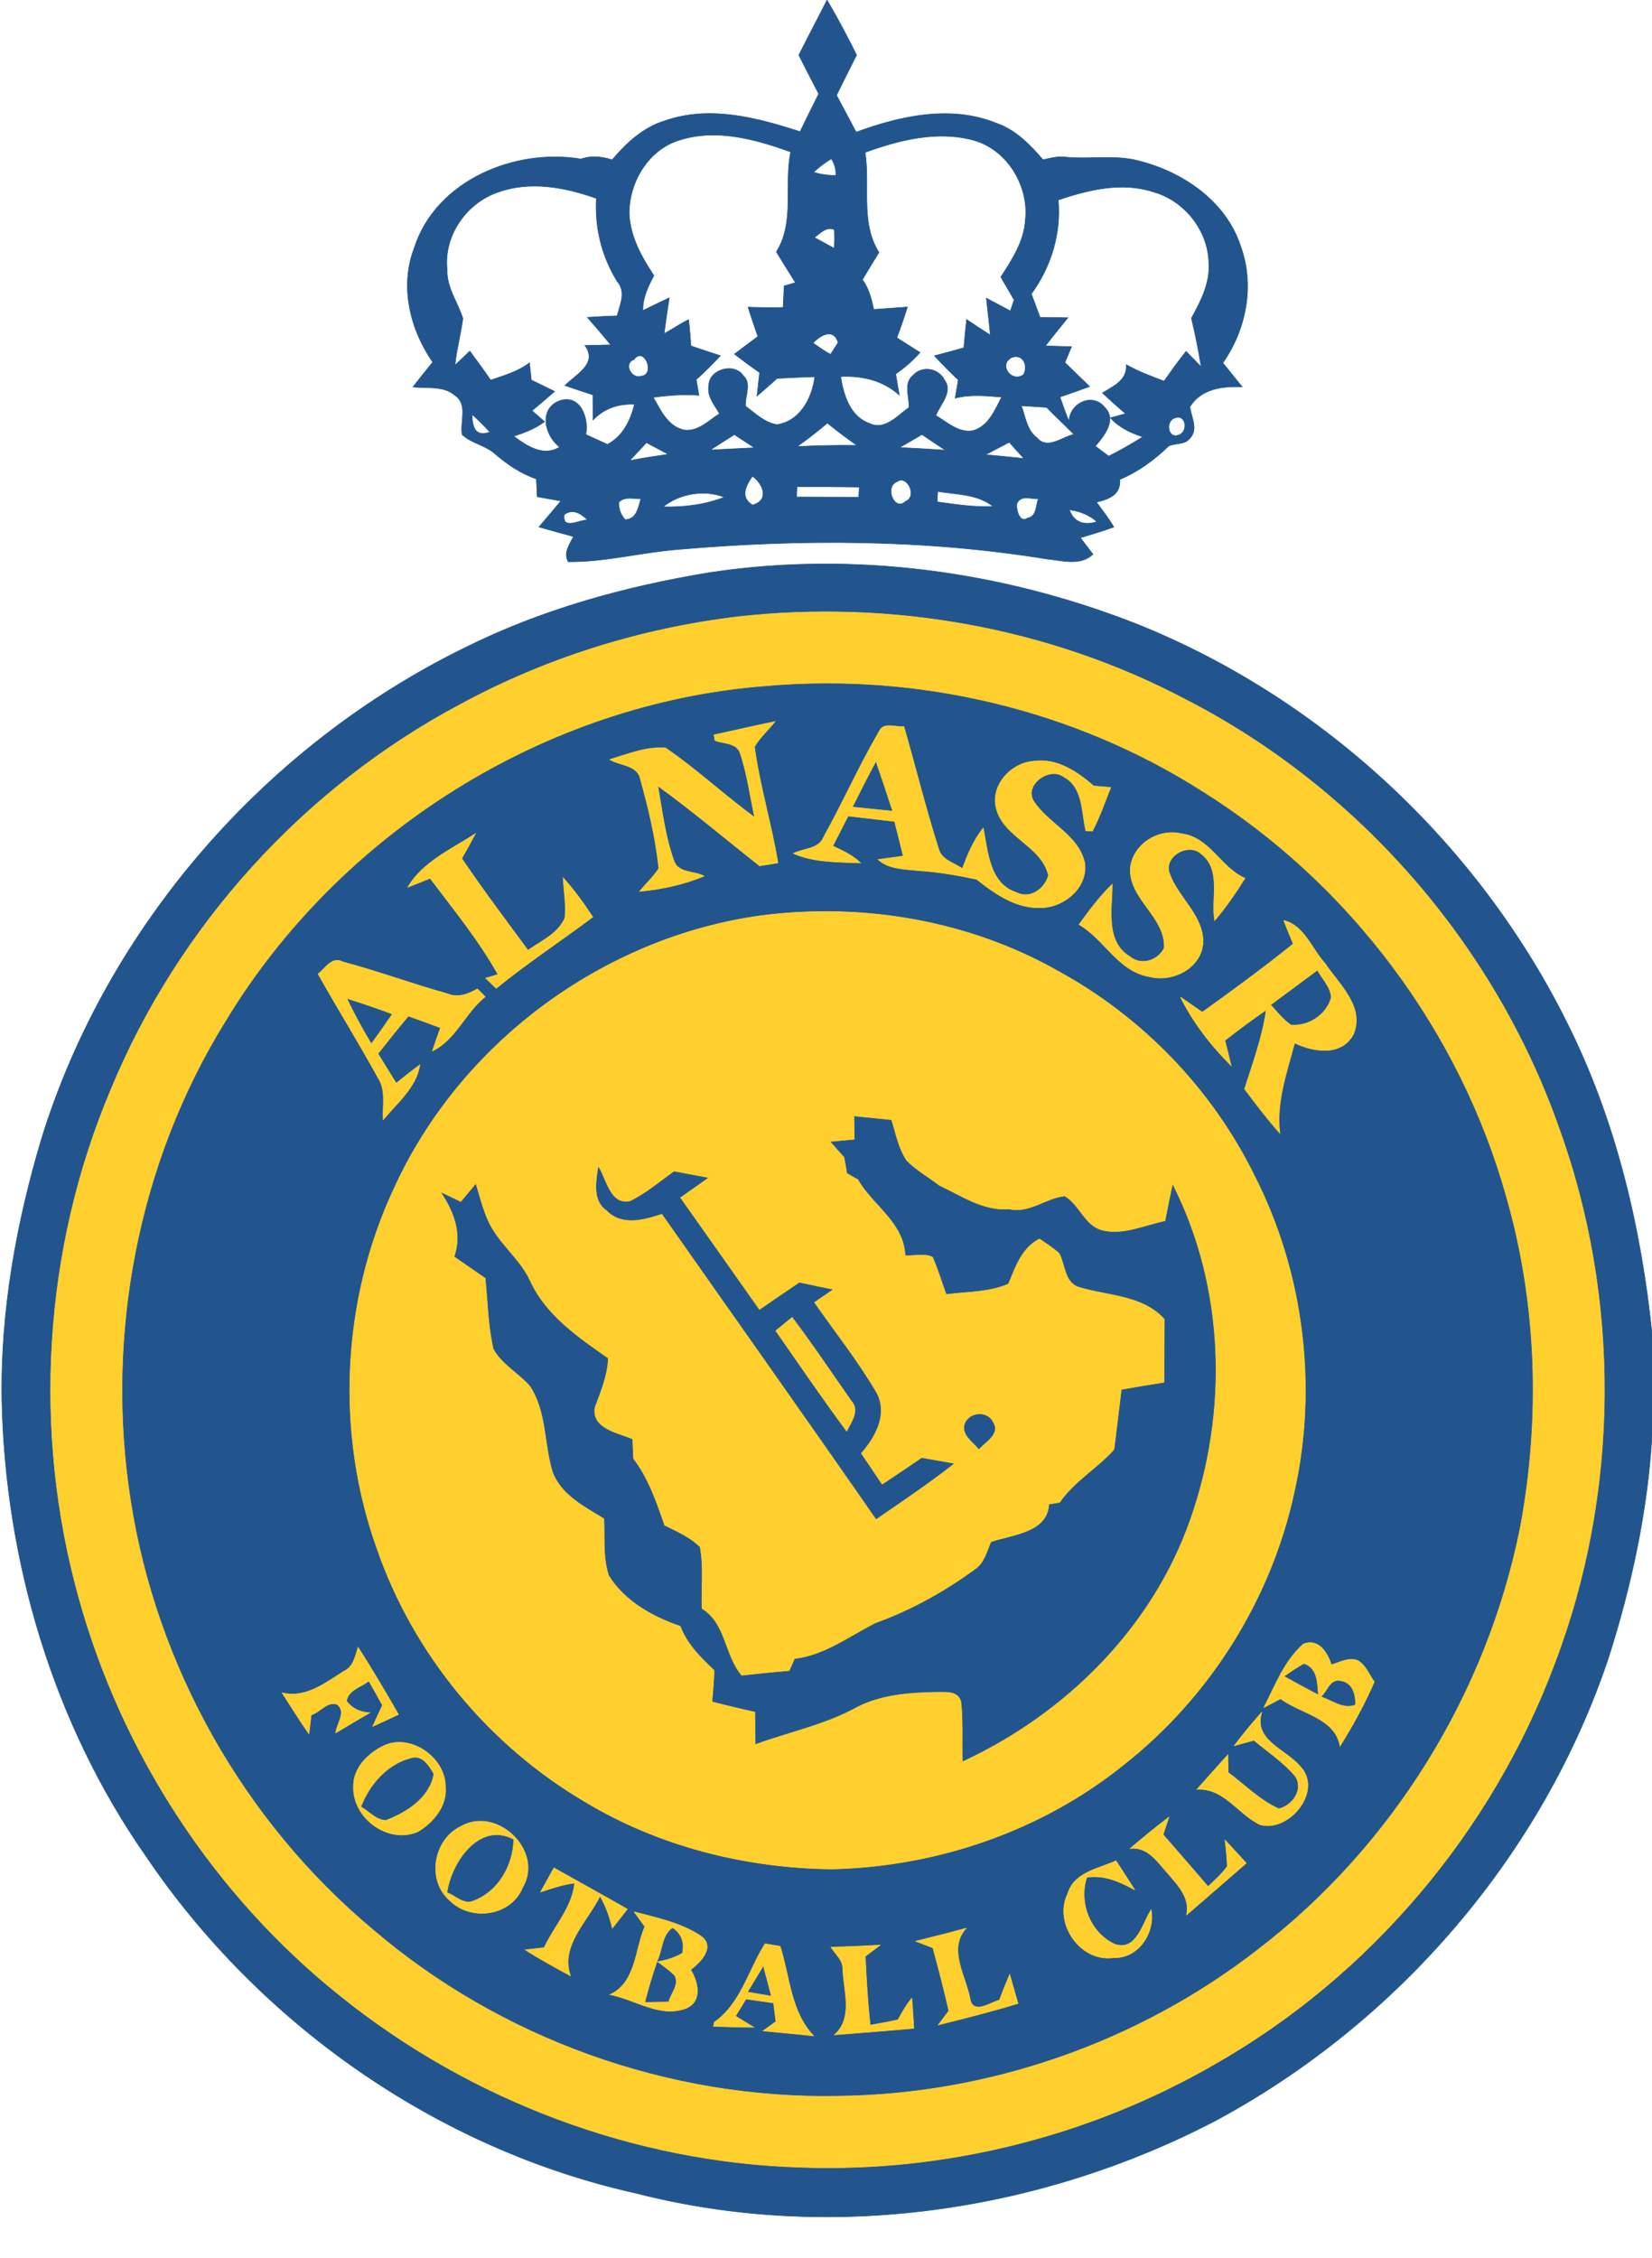 <?xml version="1.0" encoding="UTF-8" ?>
<!DOCTYPE svg PUBLIC "-//W3C//DTD SVG 1.1//EN" "http://www.w3.org/Graphics/SVG/1.1/DTD/svg11.dtd">
<svg width="270pt" height="369pt" viewBox="0 0 270 369" version="1.1" xmlns="http://www.w3.org/2000/svg">
<path fill="#22558e" stroke="#22558e" stroke-width="0.094" opacity="1.00" d=" M 130.55 8.99 C 132.10 6.00 133.62 3.00 135.17 0.01 C 136.90 2.93 138.48 5.95 140.00 8.99 C 138.89 11.17 137.81 13.37 136.72 15.57 C 137.80 17.57 138.86 19.58 139.93 21.60 C 147.19 18.92 155.47 17.11 162.92 20.16 C 166.03 21.25 168.37 23.67 170.47 26.11 C 171.73 25.83 173.00 25.49 174.30 25.69 C 178.22 26.06 182.22 25.26 186.08 26.28 C 193.29 28.08 200.33 32.84 202.74 40.16 C 205.11 46.56 203.72 53.80 199.86 59.31 C 200.91 60.62 201.95 61.92 203.01 63.22 C 199.78 63.11 196.36 63.50 194.48 66.47 C 194.67 68.17 195.90 70.14 194.48 71.63 C 193.72 72.68 192.11 72.41 191.03 72.88 C 188.68 75.15 186.04 77.10 183.02 78.36 C 183.22 80.84 181.25 81.59 179.21 82.07 C 180.17 83.41 181.21 84.71 182.04 86.14 C 180.24 86.80 178.41 87.33 176.58 87.89 C 177.09 88.57 178.11 89.92 178.63 90.59 C 176.53 92.55 173.60 91.60 171.09 91.36 C 151.19 88.12 130.88 88.06 110.84 89.80 C 104.82 90.27 98.92 91.87 92.87 91.81 C 92.04 90.33 93.09 89.00 93.72 87.70 C 91.84 87.18 89.96 86.66 88.08 86.13 C 89.28 84.72 90.49 83.31 91.67 81.88 C 90.38 81.64 89.09 81.41 87.80 81.18 C 87.76 80.45 87.70 79.00 87.66 78.27 C 85.13 77.41 82.91 75.91 80.90 74.17 C 79.32 72.76 77.08 72.47 75.53 71.04 C 75.16 68.90 76.53 66.09 74.34 64.61 C 72.46 62.98 69.78 63.52 67.50 63.24 C 68.56 61.88 69.63 60.52 70.72 59.19 C 67.00 53.80 65.29 46.79 67.71 40.51 C 71.24 29.50 84.15 24.17 94.96 25.99 C 96.64 25.40 98.38 25.57 100.04 26.12 C 102.39 23.36 105.15 20.79 108.70 19.73 C 115.98 17.18 123.71 19.23 130.76 21.52 C 131.75 19.45 132.78 17.40 133.81 15.34 C 132.70 13.23 131.62 11.11 130.55 8.99 M 110.97 22.93 C 105.92 24.50 102.77 29.86 102.84 34.98 C 103.01 38.71 104.87 42.00 106.87 45.04 C 105.92 46.82 105.03 48.68 105.07 50.75 C 106.50 50.05 107.94 49.36 109.38 48.68 C 109.09 50.63 108.79 52.58 108.54 54.54 C 109.88 53.78 111.17 52.93 112.54 52.23 C 112.71 53.66 112.84 55.09 112.92 56.53 C 114.52 57.09 116.13 57.61 117.74 58.13 C 116.48 59.49 115.17 60.80 113.79 62.04 C 113.90 62.68 114.12 63.97 114.23 64.61 C 111.74 64.41 109.24 64.61 106.77 64.94 C 108.00 67.08 109.19 69.79 111.91 70.29 C 114.17 70.53 115.84 68.71 117.59 67.61 C 116.78 66.19 115.51 64.77 115.84 62.99 C 115.89 60.35 119.99 59.19 121.49 61.41 C 122.89 62.64 121.72 64.79 121.85 66.37 C 123.43 67.56 124.96 69.08 127.01 69.40 C 130.81 68.79 132.72 65.05 133.17 61.57 C 131.12 61.64 129.07 61.73 127.02 61.84 C 125.93 62.81 124.83 63.78 123.72 64.73 C 123.82 63.77 124.04 61.86 124.15 60.90 C 122.75 59.92 121.38 58.91 120.04 57.87 C 121.31 56.90 122.59 55.95 123.87 55.00 C 123.31 53.41 122.77 51.81 122.26 50.20 C 124.16 50.24 126.08 50.35 127.99 50.23 C 128.03 49.36 128.11 47.60 128.16 46.73 C 128.62 46.59 129.55 46.33 130.01 46.19 C 128.96 44.52 127.92 42.85 126.89 41.17 C 129.96 36.24 128.10 30.25 129.23 24.84 C 123.46 22.74 117.02 20.96 110.97 22.93 M 141.39 24.91 C 142.24 30.35 140.57 36.33 143.65 41.26 C 142.74 42.74 141.83 44.22 140.95 45.71 C 142.01 47.14 142.43 48.86 142.81 50.57 C 144.64 50.45 146.47 50.31 148.31 50.18 C 147.77 51.87 147.20 53.55 146.58 55.20 C 147.84 56.01 149.10 56.81 150.37 57.61 C 149.19 58.94 147.85 60.10 146.39 61.12 C 146.53 61.98 146.82 63.70 146.97 64.56 C 144.31 62.17 140.91 61.37 137.40 61.55 C 137.87 64.56 138.91 68.03 142.08 69.19 C 144.61 70.44 146.70 67.90 148.57 66.58 C 148.63 64.87 147.62 62.57 149.27 61.30 C 150.73 59.70 153.48 60.20 154.39 62.15 C 155.79 64.07 153.64 66.12 152.96 67.91 C 154.84 69.02 156.69 70.83 159.07 70.37 C 161.58 69.64 162.60 66.99 163.71 64.90 C 161.18 64.70 158.61 64.42 156.11 65.07 C 156.28 64.07 156.45 63.08 156.62 62.09 C 155.27 60.82 153.98 59.50 152.72 58.15 C 154.32 57.72 155.93 57.30 157.53 56.84 C 157.66 55.30 157.80 53.76 157.98 52.22 C 159.26 53.08 160.55 53.93 161.85 54.75 C 161.67 52.75 161.43 50.75 161.21 48.74 C 162.53 49.42 163.83 50.11 165.14 50.82 C 165.29 50.37 165.59 49.46 165.74 49.01 C 165.02 47.76 164.29 46.52 163.57 45.27 C 165.42 42.44 167.36 39.44 167.58 35.96 C 168.20 30.39 164.64 24.49 159.17 22.93 C 153.23 21.30 147.01 22.86 141.39 24.91 M 132.97 28.14 C 134.16 28.52 135.38 28.69 136.62 28.66 C 136.65 27.68 136.40 26.78 135.88 25.94 C 134.84 26.58 133.87 27.31 132.97 28.14 M 81.49 31.38 C 76.28 33.09 72.46 38.52 73.08 44.06 C 72.97 46.97 74.80 49.38 75.65 52.04 C 75.33 54.60 74.62 57.10 74.36 59.68 C 74.97 59.11 76.18 57.96 76.79 57.39 C 77.95 58.94 79.09 60.52 80.18 62.12 C 82.38 61.38 84.66 60.72 86.54 59.30 C 86.65 60.23 86.75 61.17 86.84 62.11 C 88.11 62.73 89.38 63.35 90.65 63.97 C 89.43 65.03 88.20 66.09 86.95 67.12 C 87.46 67.57 88.48 68.46 89.00 68.91 C 87.50 70.07 85.72 70.70 83.96 71.30 C 86.16 72.90 88.75 74.70 91.46 73.07 C 89.02 71.21 87.96 66.79 91.50 65.48 C 94.88 64.40 96.27 68.35 95.75 71.01 C 96.93 71.55 98.10 72.09 99.28 72.63 C 101.82 71.28 103.03 68.74 103.70 66.08 C 101.10 65.95 98.73 66.75 96.92 68.65 C 96.91 67.28 96.90 65.91 96.90 64.54 C 95.37 64.04 93.85 63.53 92.34 63.01 C 94.12 61.16 97.77 59.48 95.60 56.46 C 97.00 56.44 98.40 56.41 99.81 56.36 C 98.57 54.83 97.29 53.35 96.00 51.87 C 97.62 51.75 99.24 51.67 100.86 51.62 C 101.35 49.75 102.36 47.70 100.87 45.98 C 98.35 41.92 97.19 37.20 97.47 32.42 C 92.39 30.62 86.72 29.53 81.49 31.38 M 172.96 32.68 C 173.45 38.20 171.79 43.59 168.56 48.04 C 169.04 49.31 169.52 50.58 169.98 51.86 C 171.50 51.87 173.01 51.89 174.53 51.93 C 173.30 53.45 172.06 54.97 170.87 56.53 C 172.29 56.58 173.71 56.62 175.13 56.66 C 174.86 57.30 174.32 58.59 174.05 59.24 C 175.38 60.56 176.73 61.87 178.09 63.17 C 176.48 63.77 174.86 64.34 173.24 64.88 C 173.69 66.22 174.18 67.55 174.71 68.86 C 174.83 65.88 178.52 64.12 180.51 66.52 C 182.62 68.59 180.47 71.22 179.02 72.92 C 179.57 73.33 180.65 74.14 181.20 74.55 C 183.11 73.61 184.96 72.53 186.77 71.40 C 184.79 70.75 182.89 69.87 181.48 68.29 C 182.10 68.12 183.33 67.78 183.95 67.61 C 182.67 66.50 181.41 65.37 180.17 64.22 C 181.98 63.10 184.24 62.17 184.08 59.61 C 186.05 60.71 188.16 61.50 190.26 62.29 C 191.41 60.63 192.60 59.00 193.85 57.42 C 194.47 58.05 195.69 59.31 196.31 59.94 C 195.89 57.28 195.36 54.63 194.72 52.01 C 196.23 49.24 197.80 46.27 197.56 43.00 C 197.50 37.68 193.57 32.77 188.48 31.36 C 183.34 29.69 177.91 31.01 172.96 32.68 M 133.10 38.81 C 133.91 39.26 135.54 40.15 136.35 40.59 C 136.41 39.57 136.42 38.55 136.37 37.54 C 135.04 36.92 134.08 38.16 133.10 38.81 M 132.88 56.06 C 133.81 56.71 134.74 57.37 135.74 57.92 C 136.05 57.44 136.67 56.47 136.98 55.99 C 136.24 53.52 134.06 54.80 132.88 56.06 M 103.63 58.74 C 101.78 59.41 103.28 62.02 104.76 61.48 C 107.21 61.30 105.31 56.48 103.63 58.74 M 165.34 58.43 C 163.10 59.66 165.34 62.58 167.26 61.25 C 168.10 59.81 167.22 57.74 165.34 58.43 M 166.93 66.31 C 167.60 68.11 167.82 70.31 169.47 71.54 C 171.17 73.56 173.55 71.44 175.50 70.98 C 174.04 69.50 172.51 68.08 171.06 66.58 C 169.68 66.48 168.31 66.39 166.93 66.31 M 77.16 67.73 C 77.16 69.73 77.68 71.51 80.06 70.61 C 79.13 69.61 78.17 68.65 77.16 67.73 M 192.07 68.30 C 190.44 68.71 190.81 71.81 192.65 71.09 C 194.20 70.62 193.91 67.65 192.07 68.30 M 130.29 72.98 C 133.54 72.82 136.79 72.75 140.05 72.79 C 138.40 71.63 136.79 70.42 135.23 69.15 C 133.63 70.49 131.99 71.78 130.29 72.98 M 116.09 73.54 C 118.50 73.43 120.90 73.30 123.31 73.18 C 122.21 72.46 121.11 71.74 120.01 71.03 C 118.71 71.87 117.40 72.70 116.09 73.54 M 147.05 73.14 C 149.53 73.26 152.01 73.41 154.49 73.57 C 153.22 72.73 151.95 71.88 150.69 71.02 C 149.47 71.73 148.26 72.44 147.05 73.14 M 105.66 72.34 C 104.75 73.33 103.84 74.31 102.91 75.28 C 105.00 74.87 107.10 74.55 109.21 74.24 C 108.02 73.62 106.84 72.98 105.66 72.34 M 161.09 74.31 C 163.17 74.51 165.25 74.71 167.34 74.93 C 166.53 74.05 165.74 73.17 164.95 72.28 C 163.66 72.97 162.38 73.64 161.09 74.31 M 123.00 82.54 C 125.80 81.74 124.73 79.08 122.97 77.83 C 121.93 79.36 120.89 81.28 123.00 82.54 M 146.64 78.70 C 144.47 79.52 146.20 83.65 147.95 81.97 C 150.01 81.21 148.30 77.56 146.64 78.70 M 130.27 79.55 C 130.25 79.97 130.20 80.80 130.18 81.22 C 133.57 81.24 136.96 81.25 140.35 81.26 C 140.38 80.85 140.42 80.02 140.44 79.61 C 137.05 79.55 133.66 79.53 130.27 79.55 M 108.39 82.83 C 111.78 82.92 115.20 82.50 118.38 81.26 C 115.17 79.98 111.07 80.65 108.39 82.83 M 153.26 80.32 C 153.24 80.74 153.19 81.59 153.16 82.02 C 156.19 82.45 159.24 82.91 162.31 82.78 C 159.76 80.73 156.33 80.84 153.26 80.32 M 101.15 82.07 C 101.09 83.17 101.44 84.11 102.17 84.92 C 104.06 84.89 104.32 82.92 104.74 81.52 C 103.53 81.55 102.11 81.07 101.15 82.07 M 166.21 82.25 C 166.02 83.18 166.63 85.62 167.95 84.66 C 169.48 84.41 169.25 82.61 169.71 81.52 C 168.52 81.59 166.91 80.85 166.21 82.25 M 92.24 84.08 C 91.80 86.73 94.70 84.93 96.04 84.97 C 94.94 83.94 93.65 83.09 92.24 84.08 M 174.78 83.31 C 175.50 85.41 177.22 85.91 179.27 85.27 C 178.02 84.13 176.44 83.55 174.78 83.31 Z" />
<path fill="#22558e" stroke="#22558e" stroke-width="0.094" opacity="1.00" d=" M 115.98 93.58 C 139.54 90.01 163.92 93.34 186.02 102.08 C 216.69 114.44 242.26 138.59 256.68 168.31 C 264.24 183.81 268.23 200.83 270.00 217.92 L 270.00 234.70 C 269.27 247.02 266.64 259.17 262.90 270.91 C 252.14 303.12 228.49 330.57 198.63 346.61 C 169.87 361.60 135.56 366.54 104.01 358.46 C 71.52 351.25 42.36 330.79 23.79 303.26 C 8.70 281.62 0.90 255.25 0.31 228.97 C 0.05 214.38 2.66 199.88 6.84 185.94 C 17.63 151.28 43.43 121.80 75.97 105.87 C 88.52 99.60 102.18 95.85 115.98 93.58 M 120.60 100.80 C 104.74 102.70 89.22 107.53 75.18 115.16 C 49.66 128.74 29.13 151.39 18.11 178.12 C 7.11 204.14 5.30 233.87 12.87 261.07 C 19.90 286.55 35.02 309.77 55.70 326.26 C 76.93 343.31 103.73 353.43 130.98 354.21 C 154.45 355.06 178.08 349.14 198.42 337.41 C 223.90 322.96 243.86 299.28 254.09 271.86 C 264.73 243.90 264.93 212.18 254.69 184.07 C 244.11 154.23 221.89 128.74 193.70 114.29 C 171.42 102.54 145.60 97.99 120.60 100.80 Z" />
<path fill="#ffd02d" stroke="#ffd02d" stroke-width="0.094" opacity="1.00" d=" M 120.60 100.80 C 145.60 97.99 171.42 102.54 193.70 114.29 C 221.89 128.74 244.11 154.23 254.69 184.07 C 264.93 212.18 264.73 243.90 254.09 271.86 C 243.86 299.28 223.90 322.96 198.42 337.41 C 178.08 349.14 154.45 355.06 130.98 354.21 C 103.73 353.43 76.93 343.31 55.70 326.26 C 35.02 309.77 19.90 286.55 12.87 261.07 C 5.30 233.87 7.11 204.14 18.11 178.12 C 29.13 151.39 49.66 128.74 75.18 115.16 C 89.22 107.53 104.74 102.70 120.60 100.80 M 125.17 112.18 C 89.20 114.93 55.48 136.16 36.89 166.98 C 22.59 190.06 17.24 218.29 21.40 245.07 C 25.55 272.15 39.82 297.54 60.81 315.14 C 81.74 333.13 109.40 343.05 136.99 342.49 C 161.63 342.24 186.11 333.69 205.56 318.55 C 227.52 301.72 242.96 276.75 248.38 249.64 C 251.71 231.81 251.15 213.19 246.15 195.72 C 238.56 168.50 220.49 144.43 196.56 129.43 C 175.52 115.99 150.01 109.99 125.17 112.18 Z" />
<path fill="#22558e" stroke="#22558e" stroke-width="0.094" opacity="1.00" d=" M 125.17 112.18 C 150.01 109.99 175.52 115.99 196.56 129.43 C 220.49 144.43 238.56 168.50 246.15 195.72 C 251.15 213.19 251.71 231.81 248.38 249.64 C 242.96 276.75 227.52 301.72 205.56 318.55 C 186.11 333.69 161.63 342.24 136.99 342.49 C 109.40 343.05 81.74 333.13 60.81 315.14 C 39.82 297.54 25.55 272.15 21.40 245.07 C 17.24 218.29 22.59 190.06 36.89 166.98 C 55.48 136.16 89.20 114.93 125.17 112.18 M 116.70 120.10 L 116.85 121.01 C 118.19 121.58 120.30 121.35 120.93 122.98 C 122.12 126.41 122.56 130.05 123.34 133.59 C 118.37 129.95 113.85 125.71 108.77 122.24 C 105.63 122.00 102.62 123.24 99.66 124.13 C 101.27 125.13 104.14 125.00 104.64 127.24 C 105.98 132.04 107.15 136.96 107.68 141.92 C 106.81 143.31 105.55 144.40 104.54 145.69 C 108.14 145.34 111.72 144.58 115.07 143.19 C 113.58 142.34 110.98 142.73 110.20 140.84 C 108.73 136.86 108.25 132.59 107.51 128.44 C 113.23 132.57 118.61 137.14 124.15 141.51 C 124.90 141.39 126.40 141.15 127.14 141.03 C 126.10 134.66 124.17 128.45 123.31 122.05 C 124.21 120.50 125.57 119.31 126.68 117.92 C 123.34 118.60 120.03 119.39 116.70 120.10 M 143.67 119.57 C 140.41 125.16 137.78 131.11 134.63 136.77 C 133.85 138.80 131.31 138.64 129.65 139.48 C 133.11 140.98 136.95 140.89 140.64 141.03 C 139.36 139.77 137.72 139.02 136.11 138.27 C 136.94 136.63 137.78 134.99 138.61 133.36 C 141.14 133.66 143.67 133.96 146.21 134.25 C 146.69 136.13 147.17 138.01 147.62 139.91 C 146.59 140.05 144.53 140.34 143.51 140.48 C 145.30 142.10 147.83 142.02 150.08 142.29 C 153.30 142.48 156.47 143.04 159.62 143.71 C 162.60 146.07 166.00 148.46 169.98 148.35 C 173.83 148.40 177.90 145.06 177.27 140.96 C 176.22 136.42 171.30 134.60 168.93 130.93 C 167.30 128.23 171.57 125.20 173.89 126.98 C 177.08 128.72 176.73 132.75 177.47 135.79 C 177.74 135.80 178.28 135.82 178.54 135.83 C 179.75 133.54 180.58 131.08 181.54 128.69 C 180.84 128.63 179.45 128.52 178.76 128.46 C 176.06 126.12 172.75 123.88 168.99 124.40 C 165.30 124.64 161.90 128.26 162.80 132.03 C 163.97 136.90 170.24 138.19 171.36 143.07 C 170.76 145.29 168.31 147.04 166.07 145.84 C 161.68 144.39 161.45 139.11 160.70 135.32 C 159.12 137.29 158.15 139.62 157.29 141.96 C 155.90 141.00 153.85 140.53 153.39 138.69 C 151.29 132.11 149.65 125.38 147.73 118.75 C 146.41 118.89 144.35 117.93 143.67 119.57 M 184.73 141.97 C 184.56 147.02 190.58 149.92 190.27 154.98 C 189.19 157.02 186.55 157.88 184.67 156.35 C 180.56 153.87 181.78 148.50 181.78 144.51 C 179.73 146.50 178.03 148.80 176.35 151.10 C 180.53 153.50 182.76 158.79 187.87 159.62 C 191.66 160.63 196.44 158.19 196.62 153.97 C 196.66 149.61 192.65 146.79 191.22 142.94 C 189.93 140.05 194.22 137.57 196.36 139.58 C 199.69 142.21 197.88 146.85 198.52 150.45 C 200.36 148.29 201.97 145.94 203.48 143.54 C 199.50 141.81 197.69 136.80 193.08 136.26 C 189.30 135.34 185.08 138.01 184.73 141.97 M 66.65 145.00 C 67.87 144.53 69.09 144.04 70.30 143.54 C 74.15 148.66 78.25 153.65 81.39 159.26 L 79.37 159.87 C 79.94 160.42 80.52 160.97 81.11 161.52 C 86.18 157.39 91.65 153.79 96.88 149.87 C 95.41 147.62 93.83 145.45 92.04 143.46 C 92.14 145.63 92.55 147.81 92.33 150.00 C 91.25 152.60 88.45 153.76 86.29 155.31 C 82.62 150.34 78.92 145.41 75.46 140.30 C 76.24 138.97 76.99 137.61 77.70 136.24 C 73.81 138.80 69.08 140.84 66.65 145.00 M 124.47 149.64 C 98.58 153.17 75.17 170.52 64.37 194.32 C 55.84 212.59 54.82 234.21 61.65 253.19 C 67.62 270.41 79.95 285.27 95.65 294.49 C 107.77 301.78 121.94 305.32 136.03 305.46 C 153.12 305.06 170.17 299.25 183.53 288.51 C 197.63 277.47 207.73 261.42 211.51 243.91 C 215.41 226.56 213.05 207.85 204.95 192.02 C 198.07 178.05 186.77 166.33 173.12 158.83 C 158.50 150.48 141.11 147.50 124.47 149.64 M 209.81 150.43 C 210.31 151.71 210.83 152.99 211.37 154.26 C 206.54 158.15 201.54 161.82 196.50 165.43 C 195.61 164.81 193.83 163.58 192.93 162.96 C 195.02 167.14 197.91 170.88 201.22 174.17 C 200.89 172.78 200.54 171.41 200.19 170.04 C 202.40 168.33 204.63 166.63 206.95 165.07 C 206.32 169.51 204.76 173.73 203.41 177.98 C 205.26 180.45 207.13 182.91 209.18 185.22 C 208.54 180.13 210.32 175.29 211.59 170.46 C 214.68 171.95 219.27 172.67 221.20 169.04 C 223.09 164.53 218.83 160.86 216.56 157.45 C 214.38 155.09 213.21 151.28 209.81 150.43 M 51.98 159.17 C 55.19 164.86 58.63 170.41 61.78 176.14 C 63.14 178.19 62.49 180.71 62.63 183.01 C 64.90 180.25 68.03 177.76 68.63 174.03 C 67.31 174.99 66.02 176.01 64.76 177.04 C 63.75 175.43 62.75 173.82 61.77 172.20 C 63.40 170.13 65.04 168.08 66.74 166.06 C 68.50 166.68 70.25 167.31 71.99 167.97 C 71.54 169.23 71.10 170.50 70.67 171.77 C 74.52 169.91 76.04 165.50 79.30 162.90 C 78.88 162.46 78.45 162.04 78.02 161.62 C 76.51 162.49 74.77 163.15 73.07 162.39 C 67.35 160.81 61.78 158.74 56.05 157.21 C 54.24 156.24 53.21 158.25 51.98 159.17 M 206.56 279.08 C 207.25 278.71 208.61 277.99 209.29 277.63 C 212.57 280.08 218.21 280.74 219.01 285.38 C 221.10 282.01 223.03 278.52 224.61 274.87 C 223.75 273.68 223.22 272.15 221.90 271.38 C 220.43 270.80 218.98 271.70 217.59 272.08 C 216.96 270.09 215.48 267.70 213.02 268.70 C 209.90 271.44 208.42 275.47 206.56 279.08 M 58.53 269.23 C 58.05 270.67 57.78 272.43 56.21 273.13 C 53.16 275.05 49.98 277.61 46.11 276.67 C 47.56 278.91 48.95 281.19 50.49 283.37 C 50.58 282.60 50.77 281.05 50.86 280.28 C 52.27 279.87 53.64 277.87 55.16 278.60 C 56.65 279.86 55.00 281.71 54.87 283.22 C 56.72 282.11 58.57 281.00 60.44 279.92 C 58.81 279.85 57.54 279.22 56.63 278.02 C 56.91 276.16 59.03 275.75 60.28 274.72 C 61.03 276.03 61.78 277.36 62.51 278.69 C 61.97 279.84 61.44 280.99 60.92 282.15 C 62.33 281.52 63.73 280.87 65.13 280.21 C 63.00 276.50 60.83 272.83 58.53 269.23 M 201.72 285.31 C 202.79 285.01 203.86 284.72 204.93 284.42 C 207.22 286.32 209.76 288.00 211.69 290.29 C 213.15 292.42 211.24 295.12 209.01 295.62 C 205.88 294.22 203.45 291.71 200.73 289.69 C 200.72 288.96 200.69 287.51 200.68 286.79 C 198.98 288.66 197.31 290.57 195.62 292.45 C 200.05 292.16 202.35 296.53 205.98 298.23 C 210.75 299.52 216.37 292.54 212.42 288.62 C 210.07 285.84 204.76 284.42 206.23 279.82 C 204.67 281.60 203.14 283.41 201.72 285.31 M 62.41 285.47 C 59.98 286.72 57.73 289.07 57.77 291.96 C 57.59 297.12 63.41 301.43 68.26 299.38 C 70.81 297.88 73.09 295.17 72.80 292.04 C 72.84 287.15 66.82 283.05 62.41 285.47 M 184.72 302.10 C 187.62 301.80 189.16 304.30 190.83 306.15 C 192.50 308.08 194.52 310.13 193.94 312.96 C 197.18 310.13 200.46 307.34 203.69 304.51 C 202.54 303.24 201.39 301.97 200.22 300.73 C 200.40 302.15 200.52 303.58 200.59 305.02 C 199.71 306.27 198.54 307.28 197.45 308.34 C 195.00 305.50 192.56 302.66 190.09 299.84 C 190.41 298.89 190.72 297.94 191.04 296.99 C 188.87 298.62 186.79 300.35 184.72 302.10 M 75.35 298.49 C 70.86 300.61 69.69 307.26 73.48 310.58 C 76.95 314.08 83.55 313.18 85.44 308.42 C 88.91 302.50 81.20 295.12 75.35 298.49 M 174.53 309.44 C 172.10 314.27 176.57 320.75 181.98 319.95 C 186.02 320.15 188.84 315.87 188.14 312.13 C 186.72 314.30 185.76 319.04 182.13 317.73 C 178.15 315.83 176.27 310.97 177.62 306.81 C 180.46 306.38 183.03 307.54 185.46 308.87 C 184.45 307.28 183.43 305.70 182.40 304.12 C 179.55 305.40 175.57 305.99 174.53 309.44 M 90.53 305.28 C 89.80 306.59 89.07 307.90 88.35 309.22 C 90.17 308.62 92.00 307.99 93.92 307.76 C 93.53 311.73 90.57 314.81 88.93 318.32 C 88.16 318.41 86.61 318.58 85.84 318.67 C 88.24 320.21 90.74 321.56 93.24 322.92 C 91.48 318.03 96.06 313.97 98.07 309.88 C 99.02 311.50 99.64 313.29 100.08 315.13 C 100.89 314.09 101.71 313.05 102.53 312.02 C 98.55 309.74 94.53 307.53 90.53 305.28 M 103.64 312.46 C 104.08 313.06 104.95 314.26 105.39 314.86 C 103.77 318.65 103.95 324.04 99.69 325.99 C 103.79 326.77 107.97 329.88 112.18 328.21 C 114.84 327.02 114.09 323.90 112.88 321.92 C 114.50 320.68 116.99 318.20 114.56 316.42 C 111.31 314.24 107.36 313.45 103.64 312.46 M 149.66 317.26 C 150.36 317.54 151.77 318.08 152.47 318.35 C 153.41 321.76 154.29 325.19 155.08 328.64 C 154.64 329.21 153.78 330.36 153.35 330.94 C 157.71 329.85 162.08 328.75 166.38 327.44 C 165.93 325.85 165.48 324.27 165.02 322.69 C 164.43 324.07 163.88 325.47 163.34 326.89 C 161.92 327.23 159.31 329.19 158.61 327.00 C 157.99 323.15 154.78 318.60 157.90 315.14 C 155.16 315.89 152.41 316.57 149.66 317.26 M 125.04 317.68 C 122.33 321.95 121.08 327.49 116.75 330.49 L 116.61 331.18 C 118.81 331.25 121.00 331.32 123.20 331.33 C 122.45 330.87 120.96 329.96 120.21 329.50 C 120.78 328.57 121.35 327.63 121.92 326.71 C 123.42 326.91 124.93 327.13 126.43 327.35 C 126.56 328.36 126.69 329.38 126.82 330.40 C 126.29 330.78 125.23 331.54 124.70 331.92 C 127.46 332.18 130.22 332.43 132.98 332.73 C 129.21 328.77 129.09 323.05 127.51 318.10 C 126.89 318.00 125.66 317.79 125.04 317.68 M 135.82 318.23 C 136.53 319.40 137.82 320.35 137.74 321.86 C 137.89 325.45 139.48 329.77 136.39 332.56 C 140.71 332.22 145.04 331.89 149.36 331.50 C 149.26 329.85 149.15 328.19 149.02 326.55 C 148.15 327.66 147.44 328.86 146.78 330.11 C 145.27 330.43 143.75 330.72 142.23 330.98 C 141.80 327.24 141.60 323.48 141.42 319.73 C 142.03 319.27 143.24 318.36 143.85 317.90 C 141.17 318.04 138.50 318.17 135.82 318.23 Z" />
<path fill="#ffd02d" stroke="#ffd02d" stroke-width="0.094" opacity="1.00" d=" M 116.70 120.10 C 120.03 119.39 123.34 118.60 126.68 117.92 C 125.57 119.31 124.21 120.50 123.31 122.05 C 124.17 128.45 126.10 134.66 127.14 141.03 C 126.40 141.15 124.90 141.39 124.15 141.51 C 118.61 137.14 113.23 132.57 107.51 128.44 C 108.25 132.59 108.73 136.86 110.20 140.84 C 110.98 142.73 113.58 142.34 115.07 143.19 C 111.72 144.58 108.14 145.34 104.54 145.69 C 105.55 144.40 106.81 143.31 107.68 141.92 C 107.15 136.96 105.98 132.04 104.64 127.24 C 104.14 125.00 101.27 125.13 99.66 124.13 C 102.62 123.24 105.63 122.00 108.77 122.24 C 113.85 125.71 118.37 129.95 123.34 133.59 C 122.56 130.05 122.12 126.41 120.93 122.98 C 120.30 121.35 118.19 121.58 116.85 121.01 L 116.70 120.10 Z" />
<path fill="#ffd02d" stroke="#ffd02d" stroke-width="0.094" opacity="1.00" d=" M 143.67 119.57 C 144.35 117.93 146.41 118.89 147.73 118.75 C 149.65 125.38 151.29 132.11 153.39 138.69 C 153.85 140.53 155.90 141.00 157.29 141.96 C 158.15 139.62 159.12 137.29 160.70 135.32 C 161.45 139.11 161.68 144.39 166.07 145.84 C 168.31 147.04 170.76 145.29 171.36 143.07 C 170.24 138.19 163.97 136.90 162.80 132.03 C 161.90 128.26 165.30 124.64 168.99 124.40 C 172.75 123.88 176.06 126.12 178.76 128.46 C 179.45 128.52 180.84 128.63 181.54 128.69 C 180.58 131.08 179.75 133.54 178.54 135.83 C 178.28 135.82 177.74 135.80 177.47 135.79 C 176.73 132.75 177.08 128.72 173.89 126.98 C 171.57 125.20 167.30 128.23 168.93 130.93 C 171.30 134.60 176.22 136.42 177.27 140.96 C 177.90 145.06 173.83 148.40 169.98 148.35 C 166.00 148.46 162.60 146.07 159.62 143.71 C 156.47 143.04 153.30 142.48 150.08 142.29 C 147.83 142.02 145.30 142.10 143.51 140.48 C 144.53 140.34 146.59 140.05 147.62 139.91 C 147.17 138.01 146.69 136.13 146.21 134.25 C 143.67 133.96 141.14 133.66 138.61 133.36 C 137.78 134.99 136.94 136.63 136.11 138.27 C 137.72 139.02 139.36 139.77 140.64 141.03 C 136.95 140.89 133.11 140.98 129.65 139.48 C 131.31 138.64 133.85 138.80 134.63 136.77 C 137.78 131.11 140.41 125.16 143.67 119.57 M 139.46 131.82 C 141.56 132.04 143.65 132.26 145.76 132.46 C 144.90 129.85 144.05 127.24 143.15 124.64 C 141.87 127.01 140.66 129.41 139.46 131.82 Z" />
<path fill="#22558e" stroke="#22558e" stroke-width="0.094" opacity="1.00" d=" M 139.46 131.82 C 140.66 129.41 141.87 127.01 143.15 124.64 C 144.05 127.24 144.90 129.85 145.76 132.46 C 143.65 132.26 141.56 132.04 139.46 131.82 Z" />
<path fill="#ffd02d" stroke="#ffd02d" stroke-width="0.094" opacity="1.00" d=" M 184.73 141.97 C 185.08 138.01 189.30 135.34 193.08 136.26 C 197.69 136.80 199.50 141.81 203.48 143.54 C 201.97 145.94 200.36 148.29 198.52 150.45 C 197.88 146.85 199.69 142.21 196.36 139.58 C 194.22 137.57 189.93 140.05 191.22 142.94 C 192.65 146.79 196.66 149.61 196.62 153.97 C 196.44 158.19 191.66 160.63 187.87 159.62 C 182.76 158.79 180.53 153.50 176.35 151.10 C 178.03 148.80 179.73 146.50 181.78 144.51 C 181.78 148.50 180.56 153.87 184.67 156.35 C 186.55 157.88 189.19 157.02 190.27 154.98 C 190.58 149.92 184.56 147.02 184.73 141.97 Z" />
<path fill="#ffd02d" stroke="#ffd02d" stroke-width="0.094" opacity="1.00" d=" M 66.65 145.00 C 69.08 140.84 73.81 138.80 77.70 136.24 C 76.99 137.61 76.24 138.97 75.46 140.30 C 78.92 145.41 82.62 150.34 86.29 155.31 C 88.45 153.76 91.25 152.60 92.33 150.00 C 92.55 147.81 92.14 145.63 92.04 143.46 C 93.83 145.45 95.41 147.62 96.88 149.87 C 91.65 153.79 86.18 157.39 81.11 161.52 C 80.52 160.97 79.94 160.42 79.37 159.87 L 81.39 159.26 C 78.25 153.65 74.15 148.66 70.30 143.54 C 69.09 144.04 67.87 144.53 66.65 145.00 Z" />
<path fill="#ffd02d" stroke="#ffd02d" stroke-width="0.094" opacity="1.00" d=" M 124.47 149.64 C 141.11 147.50 158.50 150.48 173.12 158.83 C 186.77 166.33 198.07 178.05 204.95 192.02 C 213.05 207.85 215.41 226.56 211.51 243.91 C 207.73 261.42 197.63 277.47 183.53 288.51 C 170.17 299.25 153.12 305.06 136.03 305.46 C 121.94 305.32 107.77 301.78 95.65 294.49 C 79.95 285.27 67.62 270.41 61.65 253.19 C 54.82 234.21 55.84 212.59 64.37 194.32 C 75.17 170.52 98.58 153.17 124.47 149.64 M 139.66 182.48 C 139.67 183.43 139.70 185.33 139.72 186.28 C 138.42 186.40 137.13 186.52 135.83 186.64 C 136.56 187.47 137.29 188.29 138.03 189.12 C 138.14 189.77 138.37 191.07 138.49 191.72 C 138.93 191.98 139.82 192.48 140.27 192.73 C 142.71 197.00 147.76 199.74 148.01 205.11 C 149.47 205.21 151.10 204.71 152.47 205.38 C 153.35 207.35 153.96 209.43 154.70 211.46 C 158.05 211.03 161.60 211.14 164.75 209.78 C 165.95 206.93 166.90 203.92 169.89 202.37 C 170.99 203.14 172.15 203.86 173.16 204.77 C 174.21 206.64 173.99 209.63 176.47 210.32 C 181.22 211.75 186.79 211.59 190.39 215.57 C 190.35 219.05 190.36 222.52 190.33 226.00 C 188.00 226.37 185.67 226.74 183.35 227.16 C 182.95 230.42 182.58 233.68 182.16 236.93 C 179.38 240.06 175.59 242.14 173.23 245.64 C 172.80 245.70 171.94 245.83 171.51 245.90 C 171.22 250.57 165.50 250.86 162.02 252.06 C 161.34 253.60 160.94 255.42 159.48 256.46 C 154.46 260.14 148.98 263.20 143.12 265.31 C 138.81 267.49 134.87 270.54 129.92 271.16 C 129.70 271.65 129.26 272.63 129.04 273.12 C 126.42 273.34 123.80 273.60 121.19 273.90 C 118.33 270.58 118.61 265.32 114.65 262.94 C 114.52 259.59 114.95 256.18 114.34 252.87 C 112.71 251.26 110.57 250.35 108.55 249.34 C 107.24 245.53 105.92 241.65 103.45 238.40 C 103.41 237.34 103.36 236.29 103.32 235.24 C 100.94 234.25 96.58 233.52 97.15 230.03 C 98.11 227.42 99.21 224.84 99.33 222.02 C 94.42 218.59 89.16 214.99 86.59 209.37 C 84.85 205.64 81.28 203.16 79.64 199.38 C 78.83 197.52 78.33 195.54 77.74 193.60 C 76.94 194.56 76.13 195.52 75.34 196.49 C 74.30 195.98 73.27 195.49 72.23 195.00 C 74.28 198.13 75.59 201.62 74.32 205.36 C 76.01 206.54 77.70 207.70 79.39 208.87 C 79.77 212.73 79.83 216.66 80.70 220.45 C 82.09 222.96 84.76 224.35 86.63 226.45 C 89.45 230.65 88.95 235.96 90.40 240.63 C 91.85 244.32 95.59 246.21 98.78 248.15 C 98.95 251.24 98.58 254.48 99.56 257.46 C 102.14 261.64 106.72 264.17 111.25 265.72 C 112.34 268.66 114.56 270.84 116.79 272.94 C 116.79 274.65 116.59 276.36 116.47 278.07 C 118.79 278.67 121.12 279.23 123.46 279.74 C 123.47 281.49 123.49 283.24 123.52 285.00 C 129.00 282.99 134.81 281.83 139.95 278.99 C 143.98 276.89 148.63 276.56 153.09 276.48 C 154.63 276.51 156.63 276.21 157.14 278.12 C 157.50 281.33 157.28 284.57 157.38 287.80 C 174.16 280.01 188.27 266.00 194.45 248.39 C 200.69 230.75 200.16 210.56 191.68 193.74 C 191.26 195.68 190.86 197.64 190.48 199.60 C 187.07 200.30 183.61 202.00 180.08 201.13 C 177.22 200.33 176.39 196.99 174.01 195.56 C 170.93 195.87 168.25 198.44 164.92 197.68 C 160.67 198.03 157.16 195.51 153.50 193.82 C 151.72 192.44 149.70 191.33 148.12 189.71 C 146.78 187.73 146.35 185.33 145.65 183.09 C 143.65 182.88 141.65 182.68 139.66 182.48 M 99.19 197.80 C 101.65 200.35 105.28 199.31 108.20 198.34 C 119.87 214.97 131.62 231.54 143.20 248.23 C 147.46 245.30 151.75 242.42 155.82 239.23 C 154.10 238.92 152.38 238.62 150.66 238.32 C 148.50 239.78 146.34 241.25 144.16 242.70 C 142.99 240.97 141.82 239.25 140.66 237.52 C 142.97 234.90 145.03 231.23 143.26 227.74 C 140.22 222.53 136.44 217.78 132.99 212.84 C 133.98 212.13 135.00 211.48 136.00 210.78 C 134.22 210.41 132.43 210.06 130.66 209.66 C 128.46 211.14 126.29 212.64 124.10 214.14 C 119.78 207.99 115.44 201.86 111.10 195.72 C 112.61 194.65 114.12 193.58 115.63 192.52 C 113.81 192.17 111.99 191.83 110.17 191.49 C 107.83 193.18 105.60 195.08 102.99 196.36 C 99.68 197.07 99.07 192.76 97.80 190.79 C 97.49 193.17 96.86 196.19 99.19 197.80 M 157.73 232.67 C 157.12 234.49 159.04 235.59 159.99 236.79 C 160.95 235.67 163.38 234.39 162.33 232.60 C 161.50 230.61 158.56 230.73 157.73 232.67 Z" />
<path fill="#ffd02d" stroke="#ffd02d" stroke-width="0.094" opacity="1.00" d=" M 209.81 150.43 C 213.21 151.28 214.38 155.09 216.56 157.45 C 218.83 160.86 223.09 164.53 221.20 169.04 C 219.27 172.67 214.68 171.95 211.59 170.46 C 210.32 175.29 208.54 180.13 209.18 185.22 C 207.13 182.91 205.26 180.45 203.41 177.98 C 204.76 173.73 206.32 169.51 206.95 165.07 C 204.63 166.63 202.40 168.33 200.19 170.04 C 200.54 171.41 200.89 172.78 201.22 174.17 C 197.91 170.88 195.02 167.14 192.93 162.96 C 193.83 163.58 195.61 164.81 196.50 165.43 C 201.54 161.82 206.54 158.15 211.37 154.26 C 210.83 152.99 210.31 151.71 209.81 150.43 M 207.80 164.24 C 208.81 165.34 209.76 166.54 210.99 167.42 C 213.81 167.69 216.73 165.79 217.48 163.03 C 217.40 161.34 216.05 160.10 215.29 158.69 C 212.79 160.54 210.30 162.40 207.80 164.24 Z" />
<path fill="#ffd02d" stroke="#ffd02d" stroke-width="0.094" opacity="1.00" d=" M 51.98 159.17 C 53.21 158.25 54.24 156.24 56.05 157.21 C 61.78 158.74 67.35 160.81 73.07 162.39 C 74.77 163.15 76.51 162.49 78.02 161.62 C 78.45 162.04 78.88 162.46 79.30 162.90 C 76.04 165.50 74.52 169.91 70.67 171.77 C 71.10 170.50 71.54 169.23 71.99 167.97 C 70.25 167.31 68.50 166.68 66.74 166.06 C 65.04 168.08 63.40 170.13 61.77 172.20 C 62.75 173.82 63.75 175.43 64.76 177.04 C 66.02 176.01 67.31 174.99 68.63 174.03 C 68.03 177.76 64.90 180.25 62.63 183.01 C 62.49 180.71 63.14 178.19 61.78 176.14 C 58.63 170.41 55.19 164.86 51.98 159.17 M 56.87 163.33 C 58.01 165.77 59.32 168.13 60.70 170.44 C 61.82 168.91 62.90 167.35 63.98 165.78 C 61.64 164.89 59.26 164.08 56.87 163.33 Z" />
<path fill="#22558e" stroke="#22558e" stroke-width="0.094" opacity="1.00" d=" M 207.80 164.24 C 210.30 162.40 212.79 160.54 215.29 158.69 C 216.05 160.10 217.40 161.34 217.48 163.03 C 216.73 165.79 213.81 167.69 210.99 167.42 C 209.76 166.54 208.81 165.34 207.80 164.24 Z" />
<path fill="#22558e" stroke="#22558e" stroke-width="0.094" opacity="1.00" d=" M 56.87 163.33 C 59.26 164.08 61.64 164.89 63.98 165.78 C 62.90 167.35 61.82 168.91 60.70 170.44 C 59.32 168.13 58.01 165.77 56.87 163.33 Z" />
<path fill="#22558e" stroke="#22558e" stroke-width="0.094" opacity="1.00" d=" M 139.66 182.48 C 141.65 182.68 143.65 182.88 145.65 183.09 C 146.35 185.33 146.78 187.73 148.12 189.71 C 149.70 191.33 151.72 192.44 153.50 193.82 C 157.16 195.51 160.67 198.03 164.92 197.68 C 168.25 198.44 170.93 195.87 174.01 195.56 C 176.39 196.99 177.22 200.33 180.08 201.13 C 183.61 202.00 187.07 200.30 190.48 199.60 C 190.86 197.64 191.26 195.68 191.68 193.74 C 200.16 210.56 200.69 230.75 194.45 248.39 C 188.27 266.00 174.16 280.01 157.38 287.80 C 157.28 284.57 157.50 281.33 157.14 278.12 C 156.63 276.21 154.63 276.51 153.09 276.48 C 148.63 276.56 143.98 276.89 139.95 278.99 C 134.81 281.83 129.00 282.99 123.52 285.00 C 123.49 283.24 123.47 281.49 123.46 279.74 C 121.12 279.23 118.79 278.67 116.47 278.07 C 116.59 276.36 116.79 274.65 116.79 272.94 C 114.56 270.84 112.34 268.66 111.25 265.72 C 106.72 264.17 102.14 261.64 99.56 257.46 C 98.58 254.48 98.95 251.24 98.78 248.15 C 95.59 246.21 91.85 244.32 90.40 240.63 C 88.95 235.96 89.45 230.65 86.63 226.45 C 84.76 224.35 82.09 222.96 80.70 220.45 C 79.83 216.66 79.77 212.73 79.39 208.87 C 77.70 207.70 76.01 206.54 74.32 205.36 C 75.59 201.62 74.28 198.13 72.23 195.00 C 73.27 195.49 74.30 195.98 75.34 196.49 C 76.13 195.52 76.94 194.56 77.74 193.60 C 78.33 195.54 78.83 197.52 79.64 199.38 C 81.28 203.16 84.85 205.64 86.59 209.37 C 89.16 214.99 94.42 218.59 99.33 222.02 C 99.21 224.84 98.11 227.42 97.15 230.03 C 96.58 233.52 100.94 234.25 103.32 235.24 C 103.36 236.29 103.41 237.34 103.45 238.40 C 105.92 241.65 107.24 245.53 108.55 249.34 C 110.57 250.35 112.71 251.26 114.34 252.87 C 114.95 256.18 114.52 259.59 114.65 262.94 C 118.61 265.32 118.33 270.58 121.19 273.90 C 123.80 273.60 126.42 273.34 129.04 273.12 C 129.26 272.63 129.70 271.65 129.92 271.16 C 134.87 270.54 138.81 267.49 143.12 265.31 C 148.98 263.20 154.46 260.14 159.48 256.46 C 160.94 255.42 161.34 253.60 162.02 252.06 C 165.50 250.86 171.22 250.57 171.51 245.90 C 171.94 245.83 172.80 245.70 173.23 245.64 C 175.59 242.14 179.38 240.06 182.16 236.93 C 182.58 233.68 182.95 230.42 183.35 227.16 C 185.67 226.74 188.00 226.37 190.33 226.00 C 190.36 222.52 190.35 219.05 190.39 215.57 C 186.79 211.59 181.22 211.75 176.47 210.32 C 173.99 209.63 174.21 206.64 173.16 204.77 C 172.15 203.86 170.99 203.14 169.89 202.37 C 166.90 203.92 165.95 206.93 164.75 209.78 C 161.60 211.14 158.05 211.03 154.70 211.46 C 153.96 209.43 153.35 207.35 152.47 205.38 C 151.10 204.71 149.47 205.21 148.01 205.11 C 147.76 199.74 142.71 197.00 140.27 192.73 C 139.82 192.48 138.93 191.98 138.49 191.72 C 138.37 191.07 138.14 189.77 138.03 189.12 C 137.29 188.29 136.56 187.47 135.83 186.64 C 137.13 186.52 138.42 186.40 139.72 186.28 C 139.70 185.33 139.67 183.43 139.66 182.48 Z" />
<path fill="#22558e" stroke="#22558e" stroke-width="0.094" opacity="1.00" d=" M 99.19 197.80 C 96.86 196.19 97.49 193.17 97.80 190.79 C 99.07 192.76 99.68 197.07 102.99 196.36 C 105.60 195.08 107.83 193.18 110.17 191.49 C 111.99 191.83 113.81 192.17 115.63 192.52 C 114.12 193.58 112.61 194.65 111.10 195.72 C 115.44 201.86 119.78 207.99 124.10 214.14 C 126.29 212.64 128.46 211.14 130.66 209.66 C 132.43 210.06 134.22 210.41 136.00 210.78 C 135.00 211.48 133.98 212.13 132.99 212.84 C 136.44 217.78 140.22 222.53 143.26 227.74 C 145.03 231.23 142.97 234.90 140.66 237.52 C 141.82 239.25 142.99 240.97 144.16 242.70 C 146.34 241.25 148.50 239.78 150.66 238.32 C 152.38 238.62 154.10 238.92 155.82 239.23 C 151.75 242.42 147.46 245.30 143.20 248.23 C 131.62 231.54 119.87 214.97 108.20 198.34 C 105.28 199.31 101.65 200.35 99.19 197.80 M 126.79 217.49 C 130.62 222.98 134.39 228.52 138.38 233.90 C 139.11 232.39 140.57 230.55 139.12 228.96 C 135.92 224.40 132.83 219.76 129.46 215.31 C 128.80 215.86 127.46 216.94 126.79 217.49 Z" />
<path fill="#ffd02d" stroke="#ffd02d" stroke-width="0.094" opacity="1.00" d=" M 126.79 217.49 C 127.46 216.94 128.80 215.86 129.46 215.31 C 132.83 219.76 135.92 224.40 139.12 228.96 C 140.57 230.55 139.11 232.39 138.38 233.90 C 134.39 228.52 130.62 222.98 126.79 217.49 Z" />
<path fill="#22558e" stroke="#22558e" stroke-width="0.094" opacity="1.00" d=" M 157.73 232.67 C 158.56 230.73 161.50 230.61 162.33 232.60 C 163.38 234.39 160.95 235.67 159.99 236.79 C 159.04 235.59 157.12 234.49 157.73 232.67 Z" />
<path fill="#ffd02d" stroke="#ffd02d" stroke-width="0.094" opacity="1.00" d=" M 206.56 279.08 C 208.42 275.47 209.90 271.44 213.02 268.70 C 215.48 267.70 216.96 270.09 217.59 272.08 C 218.98 271.70 220.43 270.80 221.90 271.38 C 223.22 272.15 223.75 273.68 224.61 274.87 C 223.03 278.52 221.10 282.01 219.01 285.38 C 218.21 280.74 212.57 280.08 209.29 277.63 C 208.61 277.99 207.25 278.71 206.56 279.08 M 210.03 273.96 C 211.79 274.95 213.57 275.92 215.38 276.85 C 215.21 274.97 215.25 272.68 213.10 271.97 C 212.04 272.58 211.02 273.24 210.03 273.96 M 216.05 277.27 C 217.79 277.86 219.54 279.30 221.45 278.57 C 221.49 276.95 220.99 275.05 219.10 274.78 C 217.46 274.37 217.01 276.40 216.05 277.27 Z" />
<path fill="#ffd02d" stroke="#ffd02d" stroke-width="0.094" opacity="1.00" d=" M 58.53 269.23 C 60.83 272.83 63.00 276.50 65.13 280.21 C 63.73 280.87 62.33 281.52 60.92 282.15 C 61.44 280.99 61.97 279.84 62.51 278.69 C 61.78 277.36 61.03 276.03 60.28 274.72 C 59.03 275.75 56.91 276.16 56.63 278.02 C 57.54 279.22 58.81 279.85 60.44 279.92 C 58.57 281.00 56.72 282.11 54.87 283.22 C 55.00 281.71 56.65 279.86 55.16 278.60 C 53.64 277.87 52.27 279.87 50.86 280.28 C 50.77 281.05 50.58 282.60 50.49 283.37 C 48.95 281.19 47.56 278.91 46.11 276.67 C 49.98 277.61 53.16 275.05 56.21 273.13 C 57.78 272.43 58.05 270.67 58.53 269.23 Z" />
<path fill="#22558e" stroke="#22558e" stroke-width="0.094" opacity="1.00" d=" M 210.03 273.96 C 211.02 273.24 212.04 272.58 213.10 271.97 C 215.25 272.68 215.21 274.97 215.38 276.85 C 213.57 275.92 211.79 274.95 210.03 273.96 Z" />
<path fill="#22558e" stroke="#22558e" stroke-width="0.094" opacity="1.00" d=" M 216.05 277.27 C 217.01 276.40 217.46 274.37 219.10 274.78 C 220.99 275.05 221.49 276.95 221.45 278.57 C 219.54 279.30 217.79 277.86 216.05 277.27 Z" />
<path fill="#ffd02d" stroke="#ffd02d" stroke-width="0.094" opacity="1.00" d=" M 201.72 285.31 C 203.14 283.41 204.67 281.60 206.23 279.82 C 204.76 284.42 210.07 285.84 212.42 288.62 C 216.37 292.54 210.75 299.52 205.98 298.23 C 202.35 296.53 200.05 292.16 195.62 292.45 C 197.31 290.57 198.98 288.66 200.68 286.79 C 200.69 287.51 200.72 288.96 200.73 289.69 C 203.45 291.71 205.88 294.22 209.01 295.62 C 211.24 295.12 213.15 292.42 211.69 290.29 C 209.76 288.00 207.22 286.32 204.93 284.42 C 203.86 284.72 202.79 285.01 201.72 285.31 Z" />
<path fill="#ffd02d" stroke="#ffd02d" stroke-width="0.094" opacity="1.00" d=" M 62.41 285.47 C 66.82 283.05 72.84 287.15 72.80 292.04 C 73.09 295.17 70.81 297.88 68.26 299.38 C 63.41 301.43 57.59 297.12 57.77 291.96 C 57.73 289.07 59.98 286.72 62.41 285.47 M 59.09 295.25 C 60.38 295.99 61.47 297.36 63.06 297.43 C 66.44 296.11 70.12 293.80 70.82 289.95 C 70.07 288.60 68.89 286.75 67.08 287.43 C 63.29 288.44 60.49 291.68 59.09 295.25 Z" />
<path fill="#22558e" stroke="#22558e" stroke-width="0.094" opacity="1.00" d=" M 59.09 295.25 C 60.49 291.68 63.29 288.44 67.08 287.43 C 68.89 286.75 70.07 288.60 70.82 289.95 C 70.12 293.80 66.44 296.11 63.06 297.43 C 61.47 297.36 60.38 295.99 59.09 295.25 Z" />
<path fill="#ffd02d" stroke="#ffd02d" stroke-width="0.094" opacity="1.00" d=" M 184.72 302.10 C 186.79 300.35 188.87 298.62 191.04 296.99 C 190.72 297.94 190.41 298.89 190.09 299.84 C 192.56 302.66 195.00 305.50 197.45 308.34 C 198.54 307.28 199.71 306.27 200.59 305.02 C 200.52 303.58 200.40 302.15 200.22 300.73 C 201.39 301.97 202.54 303.24 203.69 304.51 C 200.46 307.34 197.18 310.13 193.94 312.96 C 194.52 310.13 192.50 308.08 190.83 306.15 C 189.16 304.30 187.62 301.80 184.72 302.10 Z" />
<path fill="#ffd02d" stroke="#ffd02d" stroke-width="0.094" opacity="1.00" d=" M 75.35 298.49 C 81.20 295.12 88.91 302.50 85.44 308.42 C 83.55 313.18 76.95 314.08 73.48 310.58 C 69.69 307.26 70.86 300.61 75.35 298.49 M 73.15 309.27 C 74.52 309.74 75.86 311.32 77.42 310.56 C 81.41 309.04 83.78 304.81 83.87 300.66 C 78.32 297.75 73.85 304.48 73.15 309.27 Z" />
<path fill="#22558e" stroke="#22558e" stroke-width="0.094" opacity="1.00" d=" M 73.15 309.27 C 73.85 304.48 78.32 297.75 83.87 300.66 C 83.78 304.81 81.41 309.04 77.42 310.56 C 75.86 311.32 74.52 309.74 73.15 309.27 Z" />
<path fill="#ffd02d" stroke="#ffd02d" stroke-width="0.094" opacity="1.00" d=" M 174.53 309.44 C 175.57 305.99 179.55 305.40 182.40 304.12 C 183.43 305.70 184.45 307.28 185.46 308.87 C 183.03 307.54 180.46 306.38 177.62 306.81 C 176.27 310.97 178.15 315.83 182.13 317.73 C 185.76 319.04 186.72 314.30 188.14 312.13 C 188.84 315.87 186.02 320.15 181.98 319.95 C 176.57 320.75 172.10 314.27 174.53 309.44 Z" />
<path fill="#ffd02d" stroke="#ffd02d" stroke-width="0.094" opacity="1.00" d=" M 90.53 305.28 C 94.53 307.53 98.55 309.74 102.53 312.02 C 101.71 313.05 100.89 314.09 100.08 315.13 C 99.64 313.29 99.02 311.50 98.07 309.88 C 96.06 313.97 91.48 318.03 93.24 322.92 C 90.74 321.56 88.24 320.21 85.84 318.67 C 86.61 318.58 88.16 318.41 88.93 318.32 C 90.57 314.81 93.53 311.73 93.92 307.76 C 92.00 307.99 90.17 308.62 88.35 309.22 C 89.07 307.90 89.80 306.59 90.53 305.28 Z" />
<path fill="#ffd02d" stroke="#ffd02d" stroke-width="0.094" opacity="1.00" d=" M 103.64 312.46 C 107.36 313.45 111.31 314.24 114.56 316.42 C 116.99 318.20 114.50 320.68 112.88 321.92 C 114.09 323.90 114.84 327.02 112.18 328.21 C 107.97 329.88 103.79 326.77 99.69 325.99 C 103.95 324.04 103.77 318.65 105.39 314.86 C 104.95 314.26 104.08 313.06 103.64 312.46 M 107.50 320.50 C 108.91 320.29 110.22 319.84 111.45 319.17 C 111.80 317.45 111.30 316.11 109.93 315.15 C 108.25 316.27 108.34 318.80 107.50 320.50 M 107.44 320.69 C 106.70 322.82 106.06 324.98 105.50 327.17 C 106.43 327.16 108.29 327.12 109.22 327.10 C 109.58 325.75 110.96 324.34 110.20 322.91 C 109.35 322.08 108.38 321.39 107.44 320.69 Z" />
<path fill="#22558e" stroke="#22558e" stroke-width="0.094" opacity="1.00" d=" M 107.50 320.50 C 108.34 318.80 108.25 316.27 109.93 315.15 C 111.30 316.11 111.80 317.45 111.45 319.17 C 110.22 319.84 108.91 320.29 107.50 320.50 Z" />
<path fill="#ffd02d" stroke="#ffd02d" stroke-width="0.094" opacity="1.00" d=" M 149.66 317.26 C 152.41 316.57 155.16 315.89 157.90 315.14 C 154.78 318.60 157.99 323.15 158.61 327.00 C 159.31 329.19 161.92 327.23 163.34 326.89 C 163.88 325.47 164.43 324.07 165.02 322.69 C 165.48 324.27 165.93 325.85 166.38 327.44 C 162.08 328.75 157.71 329.85 153.35 330.94 C 153.78 330.36 154.64 329.21 155.08 328.64 C 154.29 325.19 153.41 321.76 152.47 318.35 C 151.77 318.08 150.36 317.54 149.66 317.26 Z" />
<path fill="#ffd02d" stroke="#ffd02d" stroke-width="0.094" opacity="1.00" d=" M 125.04 317.68 C 125.66 317.79 126.89 318.00 127.51 318.10 C 129.09 323.05 129.21 328.77 132.98 332.73 C 130.22 332.43 127.46 332.18 124.70 331.92 C 125.23 331.54 126.29 330.78 126.82 330.40 C 126.69 329.38 126.56 328.36 126.43 327.35 C 124.93 327.13 123.42 326.91 121.92 326.71 C 121.35 327.63 120.78 328.57 120.21 329.50 C 120.96 329.96 122.45 330.87 123.20 331.33 C 121.00 331.32 118.81 331.25 116.61 331.18 L 116.75 330.49 C 121.08 327.49 122.33 321.95 125.04 317.68 M 122.31 325.51 C 123.52 325.71 124.73 325.91 125.95 326.12 C 125.55 324.58 125.14 323.04 124.73 321.51 C 123.92 322.84 123.11 324.17 122.31 325.51 Z" />
<path fill="#ffd02d" stroke="#ffd02d" stroke-width="0.094" opacity="1.00" d=" M 135.82 318.23 C 138.50 318.17 141.17 318.04 143.85 317.90 C 143.24 318.36 142.03 319.27 141.42 319.73 C 141.60 323.48 141.80 327.24 142.23 330.98 C 143.75 330.72 145.27 330.43 146.78 330.11 C 147.44 328.86 148.15 327.66 149.02 326.55 C 149.15 328.19 149.26 329.85 149.36 331.50 C 145.04 331.89 140.71 332.22 136.39 332.56 C 139.48 329.77 137.89 325.45 137.74 321.86 C 137.82 320.35 136.53 319.40 135.82 318.23 Z" />
<path fill="#22558e" stroke="#22558e" stroke-width="0.094" opacity="1.00" d=" M 107.44 320.69 C 108.38 321.39 109.35 322.08 110.20 322.91 C 110.96 324.34 109.58 325.75 109.22 327.10 C 108.29 327.12 106.43 327.16 105.50 327.17 C 106.06 324.98 106.70 322.82 107.44 320.69 Z" />
<path fill="#22558e" stroke="#22558e" stroke-width="0.094" opacity="1.00" d=" M 122.31 325.51 C 123.11 324.17 123.92 322.84 124.73 321.51 C 125.14 323.04 125.55 324.58 125.95 326.12 C 124.73 325.91 123.52 325.71 122.31 325.51 Z" />
</svg>
